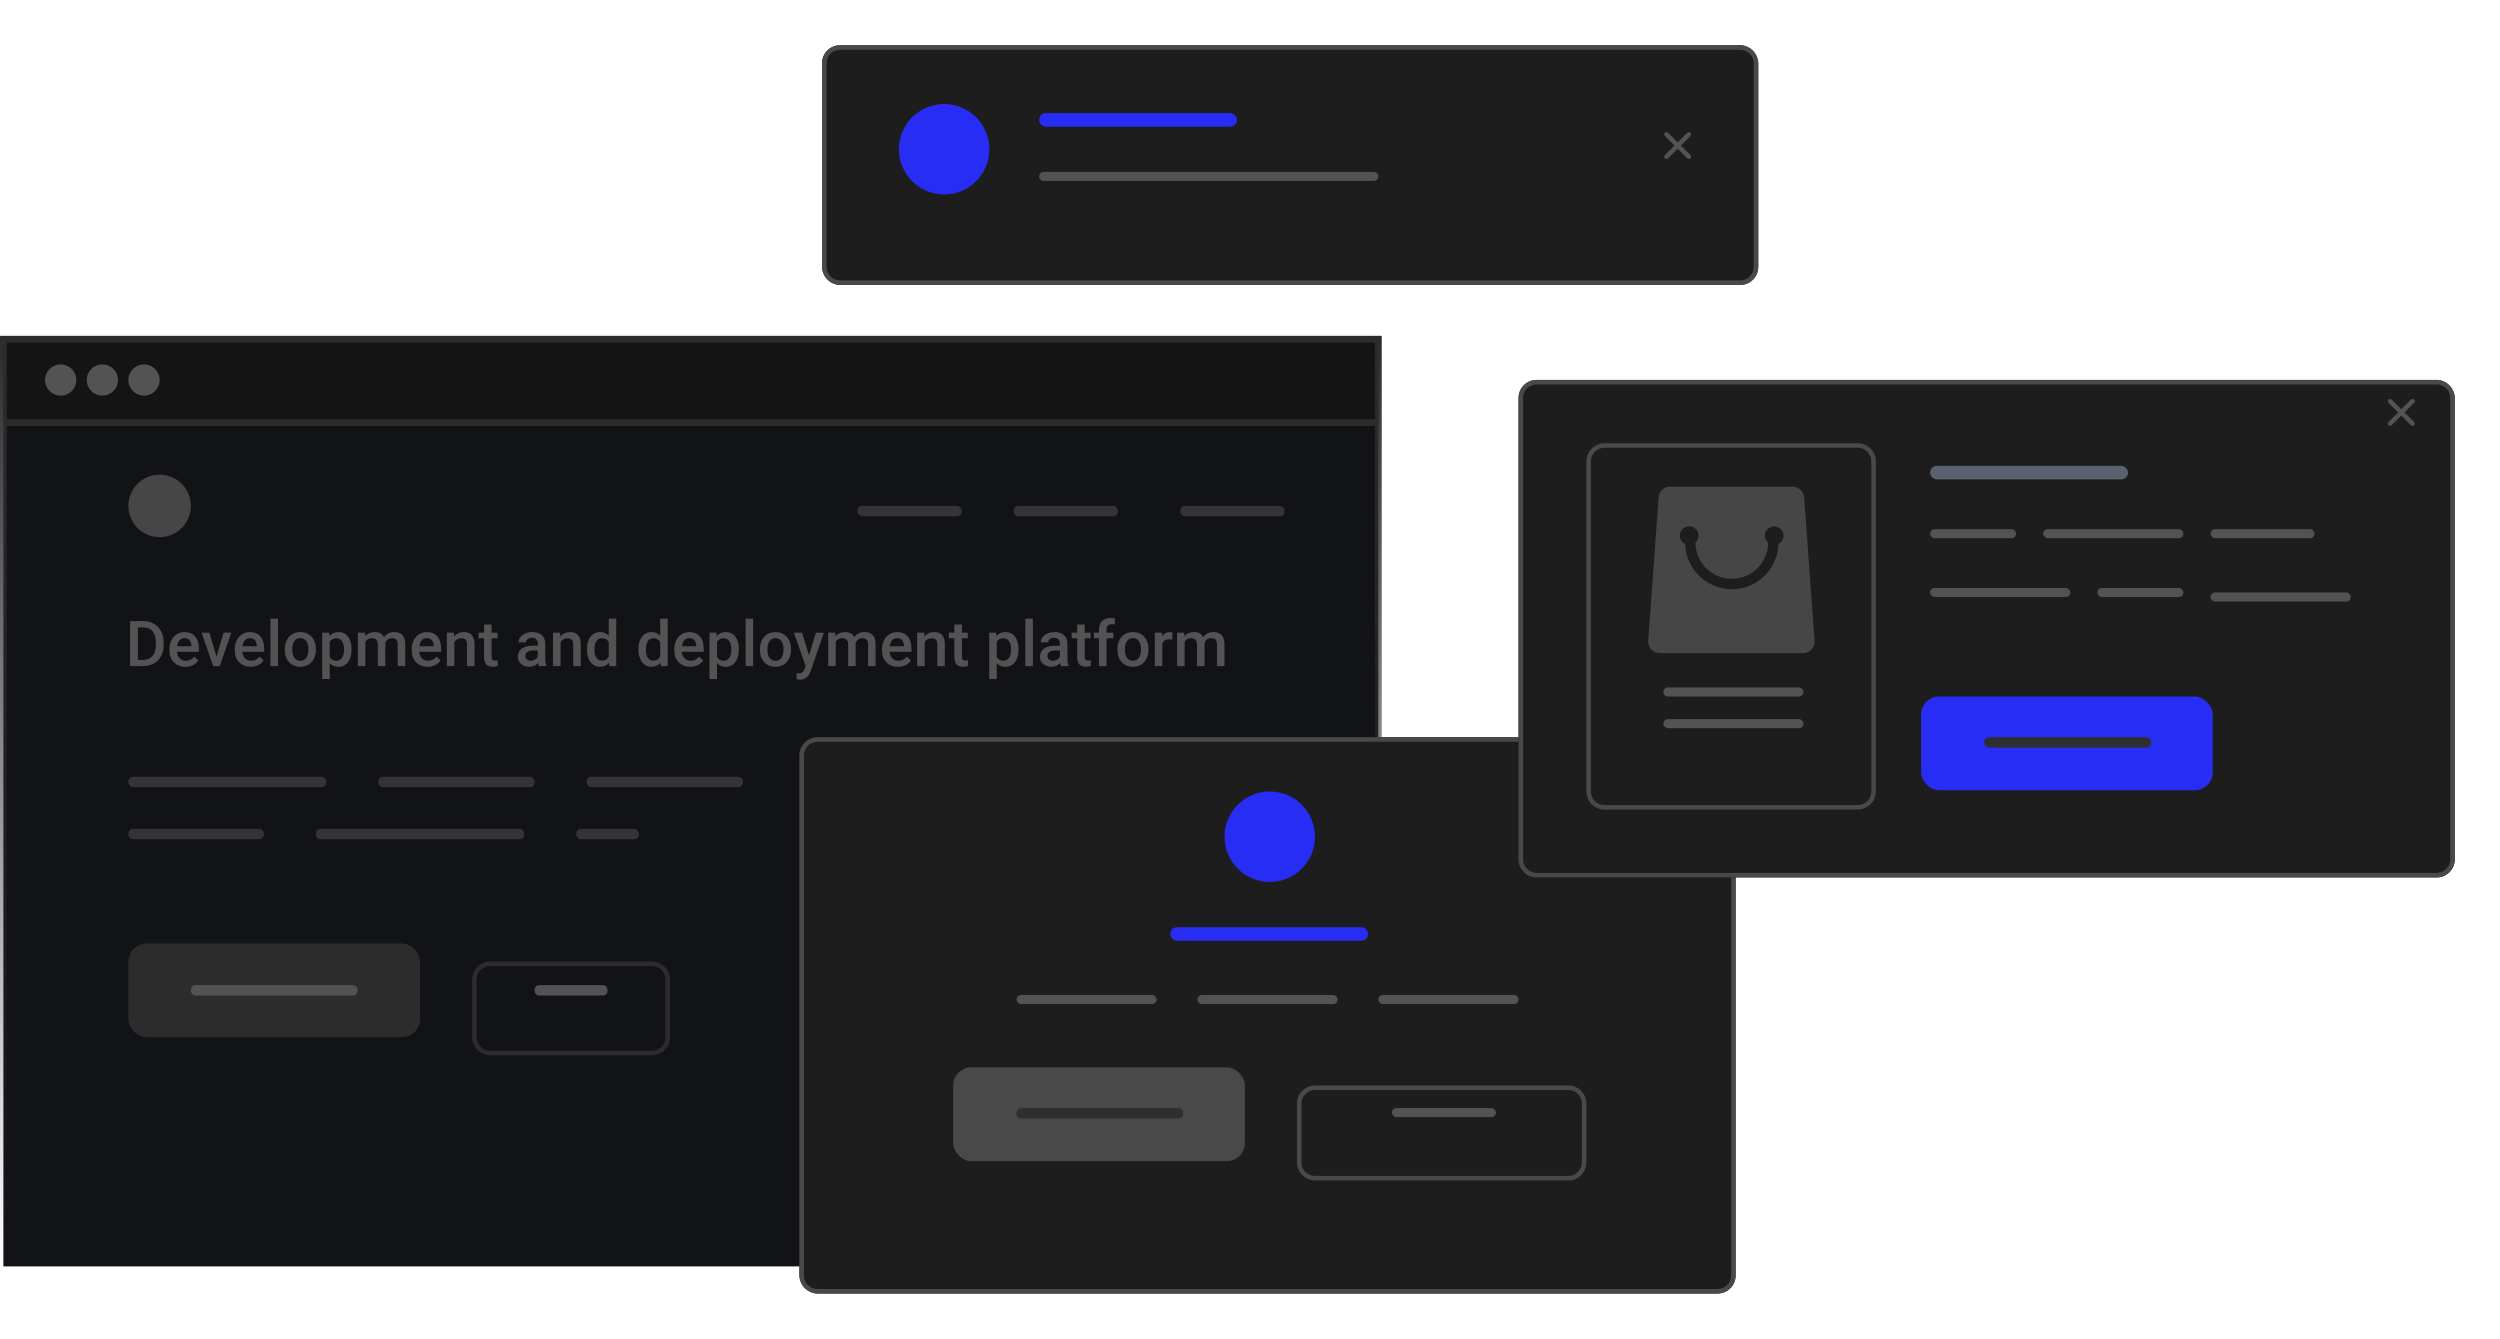 <svg xmlns="http://www.w3.org/2000/svg" xmlns:xlink="http://www.w3.org/1999/xlink" width="552.75" height="296" viewBox="0 0 552.75 296" fill="none">
<path     fill="url(#linear_fill_36A10D9D-9FF0-4D9D-B7D9-8CCA36C71C74_0)"  d="M304.75 280L304.75 75L0.75 75L0.75 280L304.75 280">
</path>
<path     fill="#141414"  d="M304.75 93.427L304.75 75L0.75 75L0.75 93.427L304.75 93.427">
</path>
<path   fill="url(#linear_border_01291AD1-099C-457A-96C8-DE1FB1061DDD_0)"  d="M0 280L0 74.25L305.5 74.25L305.5 280L304 280L304 75L304.75 75L304.75 75.75L0.75 75.75L0.75 75L1.5 75L1.5 280L0 280ZM0.75 74.25L0.75 75L0 75L0 74.25L0.75 74.25ZM305.5 75L304.75 75L304.75 74.25L305.5 74.25L305.5 75Z">
</path>
<path    stroke="rgba(44, 44, 44, 1)" stroke-width="1.5"    d="M0.75 93.427L304.75 93.427">
</path>
<ellipse cx="13.417" cy="84.024" rx="3.455" ry="3.455"   fill="#535353" >
</ellipse>
<ellipse cx="22.629" cy="84.024" rx="3.455" ry="3.455"   fill="#535353" >
</ellipse>
<ellipse cx="31.841" cy="84.024" rx="3.455" ry="3.455"   fill="#535353" >
</ellipse>
<ellipse cx="35.296" cy="111.854" rx="6.909" ry="6.91"   fill="#464646" >
</ellipse>
<rect  x="189.598" y="111.854" width="23.03" height="2.303" rx="1"    fill="#343434" >
</rect>
<rect  x="28.386" y="171.742" width="43.758" height="2.303" rx="1"    fill="#343434" >
</rect>
<rect  x="28.386" y="183.259" width="29.939" height="2.303" rx="1"    fill="#343434" >
</rect>
<rect  x="69.841" y="183.259" width="46.061" height="2.303" rx="1"    fill="#343434" >
</rect>
<rect  x="127.417" y="183.259" width="13.818" height="2.303" rx="1"    fill="#343434" >
</rect>
<rect  x="83.659" y="171.742" width="34.545" height="2.303" rx="1"    fill="#343434" >
</rect>
<rect  x="129.72" y="171.742" width="34.545" height="2.303" rx="1"    fill="#343434" >
</rect>
<rect  x="224.144" y="111.854" width="23.03" height="2.303" rx="1"    fill="#343434" >
</rect>
<rect  x="260.992" y="111.854" width="23.03" height="2.303" rx="1"    fill="#343434" >
</rect>
<g >
<path     fill="#535353"  d="M28.762 147.285L28.762 137.332L31.701 137.332Q33.02 137.332 34.042 137.92Q35.065 138.508 35.625 139.588Q36.185 140.668 36.185 142.062L36.185 142.562Q36.185 143.977 35.622 145.05Q35.058 146.123 34.015 146.704Q32.973 147.285 31.626 147.285L28.762 147.285ZM30.491 138.727L30.491 145.904L31.619 145.904Q32.98 145.904 33.708 145.053Q34.435 144.202 34.449 142.609L34.449 142.056Q34.449 140.436 33.745 139.581Q33.041 138.727 31.701 138.727L30.491 138.727ZM41.005 147.422Q39.426 147.422 38.445 146.427Q37.464 145.433 37.464 143.778L37.464 143.573Q37.464 142.466 37.891 141.594Q38.318 140.723 39.091 140.237Q39.863 139.752 40.813 139.752Q42.324 139.752 43.148 140.716Q43.972 141.68 43.972 143.443L43.972 144.113L39.139 144.113Q39.214 145.029 39.751 145.562Q40.287 146.096 41.101 146.096Q42.242 146.096 42.96 145.173L43.855 146.027Q43.411 146.69 42.669 147.056Q41.928 147.422 41.005 147.422ZM40.807 141.085Q40.123 141.085 39.703 141.563Q39.282 142.042 39.166 142.896L42.331 142.896L42.331 142.773Q42.276 141.939 41.887 141.512Q41.497 141.085 40.807 141.085ZM47.868 145.18L49.434 139.889L51.149 139.889L48.586 147.285L47.144 147.285L44.56 139.889L46.282 139.889L47.868 145.18ZM55.442 147.422Q53.863 147.422 52.882 146.427Q51.901 145.433 51.901 143.778L51.901 143.573Q51.901 142.466 52.329 141.594Q52.756 140.723 53.528 140.237Q54.301 139.752 55.251 139.752Q56.762 139.752 57.585 140.716Q58.409 141.68 58.409 143.443L58.409 144.113L53.576 144.113Q53.651 145.029 54.188 145.562Q54.725 146.096 55.538 146.096Q56.68 146.096 57.398 145.173L58.293 146.027Q57.849 146.69 57.107 147.056Q56.365 147.422 55.442 147.422ZM55.244 141.085Q54.56 141.085 54.14 141.563Q53.72 142.042 53.603 142.896L56.769 142.896L56.769 142.773Q56.714 141.939 56.324 141.512Q55.935 141.085 55.244 141.085ZM61.465 147.285L59.804 147.285L59.804 136.785L61.465 136.785L61.465 147.285ZM62.962 143.519Q62.962 142.432 63.393 141.56Q63.823 140.688 64.603 140.22Q65.382 139.752 66.394 139.752Q67.891 139.752 68.824 140.716Q69.757 141.68 69.832 143.272L69.839 143.662Q69.839 144.756 69.418 145.617Q68.998 146.479 68.215 146.95Q67.433 147.422 66.407 147.422Q64.842 147.422 63.902 146.379Q62.962 145.337 62.962 143.601L62.962 143.519ZM64.623 143.662Q64.623 144.804 65.095 145.45Q65.566 146.096 66.407 146.096Q67.248 146.096 67.716 145.439Q68.185 144.783 68.185 143.519Q68.185 142.397 67.703 141.741Q67.221 141.085 66.394 141.085Q65.58 141.085 65.102 141.731Q64.623 142.377 64.623 143.662ZM77.721 143.662Q77.721 145.378 76.941 146.4Q76.162 147.422 74.85 147.422Q73.633 147.422 72.901 146.622L72.901 150.129L71.24 150.129L71.24 139.889L72.772 139.889L72.84 140.641Q73.571 139.752 74.829 139.752Q76.183 139.752 76.952 140.76Q77.721 141.769 77.721 143.56L77.721 143.662ZM76.066 143.519Q76.066 142.411 75.626 141.762Q75.185 141.112 74.364 141.112Q73.346 141.112 72.901 141.953L72.901 145.234Q73.353 146.096 74.378 146.096Q75.171 146.096 75.619 145.457Q76.066 144.817 76.066 143.519ZM80.688 139.889L80.735 140.661Q81.515 139.752 82.868 139.752Q84.352 139.752 84.898 140.887Q85.705 139.752 87.168 139.752Q88.392 139.752 88.99 140.429Q89.588 141.105 89.602 142.425L89.602 147.285L87.94 147.285L87.94 142.473Q87.94 141.769 87.633 141.44Q87.325 141.112 86.614 141.112Q86.047 141.112 85.688 141.417Q85.329 141.721 85.186 142.213L85.192 147.285L83.531 147.285L83.531 142.418Q83.497 141.112 82.198 141.112Q81.2 141.112 80.783 141.926L80.783 147.285L79.122 147.285L79.122 139.889L80.688 139.889ZM94.564 147.422Q92.985 147.422 92.004 146.427Q91.023 145.433 91.023 143.778L91.023 143.573Q91.023 142.466 91.451 141.594Q91.878 140.723 92.65 140.237Q93.423 139.752 94.373 139.752Q95.884 139.752 96.707 140.716Q97.531 141.68 97.531 143.443L97.531 144.113L92.698 144.113Q92.773 145.029 93.31 145.562Q93.847 146.096 94.66 146.096Q95.802 146.096 96.519 145.173L97.415 146.027Q96.971 146.69 96.229 147.056Q95.487 147.422 94.564 147.422ZM94.366 141.085Q93.683 141.085 93.262 141.563Q92.842 142.042 92.726 142.896L95.891 142.896L95.891 142.773Q95.836 141.939 95.446 141.512Q95.057 141.085 94.366 141.085ZM100.361 139.889L100.409 140.743Q101.229 139.752 102.562 139.752Q104.873 139.752 104.914 142.397L104.914 147.285L103.253 147.285L103.253 142.493Q103.253 141.789 102.949 141.451Q102.645 141.112 101.954 141.112Q100.949 141.112 100.457 142.021L100.457 147.285L98.796 147.285L98.796 139.889L100.361 139.889ZM108.688 138.091L108.688 139.889L109.993 139.889L109.993 141.119L108.688 141.119L108.688 145.248Q108.688 145.672 108.855 145.86Q109.022 146.048 109.453 146.048Q109.74 146.048 110.034 145.979L110.034 147.265Q109.467 147.422 108.94 147.422Q107.026 147.422 107.026 145.31L107.026 141.119L105.81 141.119L105.81 139.889L107.026 139.889L107.026 138.091L108.688 138.091ZM119.146 147.285Q119.037 147.073 118.955 146.595Q118.162 147.422 117.014 147.422Q115.899 147.422 115.195 146.786Q114.491 146.15 114.491 145.214Q114.491 144.031 115.37 143.399Q116.248 142.767 117.882 142.767L118.9 142.767L118.9 142.281Q118.9 141.707 118.579 141.362Q118.258 141.017 117.602 141.017Q117.034 141.017 116.672 141.3Q116.31 141.584 116.31 142.021L114.648 142.021Q114.648 141.413 115.052 140.883Q115.455 140.354 116.149 140.053Q116.843 139.752 117.697 139.752Q118.996 139.752 119.769 140.405Q120.541 141.058 120.562 142.24L120.562 145.576Q120.562 146.574 120.842 147.169L120.842 147.285L119.146 147.285ZM117.321 146.089Q117.813 146.089 118.248 145.85Q118.682 145.61 118.9 145.207L118.9 143.812L118.005 143.812Q117.082 143.812 116.617 144.134Q116.152 144.455 116.152 145.043Q116.152 145.521 116.47 145.805Q116.788 146.089 117.321 146.089ZM123.843 139.889L123.891 140.743Q124.711 139.752 126.044 139.752Q128.354 139.752 128.396 142.397L128.396 147.285L126.734 147.285L126.734 142.493Q126.734 141.789 126.43 141.451Q126.126 141.112 125.436 141.112Q124.431 141.112 123.938 142.021L123.938 147.285L122.277 147.285L122.277 139.889L123.843 139.889ZM129.776 143.532Q129.776 141.823 130.569 140.788Q131.362 139.752 132.695 139.752Q133.871 139.752 134.596 140.572L134.596 136.785L136.257 136.785L136.257 147.285L134.753 147.285L134.671 146.52Q133.926 147.422 132.682 147.422Q131.383 147.422 130.58 146.376Q129.776 145.33 129.776 143.532ZM131.438 143.676Q131.438 144.804 131.872 145.436Q132.306 146.068 133.105 146.068Q134.124 146.068 134.596 145.159L134.596 142.001Q134.138 141.112 133.119 141.112Q132.312 141.112 131.875 141.751Q131.438 142.391 131.438 143.676ZM141.145 143.532Q141.145 141.823 141.938 140.788Q142.73 139.752 144.063 139.752Q145.239 139.752 145.964 140.572L145.964 136.785L147.625 136.785L147.625 147.285L146.121 147.285L146.039 146.52Q145.294 147.422 144.05 147.422Q142.751 147.422 141.948 146.376Q141.145 145.33 141.145 143.532ZM142.806 143.676Q142.806 144.804 143.24 145.436Q143.674 146.068 144.474 146.068Q145.492 146.068 145.964 145.159L145.964 142.001Q145.506 141.112 144.487 141.112Q143.681 141.112 143.243 141.751Q142.806 142.391 142.806 143.676ZM152.615 147.422Q151.036 147.422 150.055 146.427Q149.074 145.433 149.074 143.778L149.074 143.573Q149.074 142.466 149.501 141.594Q149.929 140.723 150.701 140.237Q151.474 139.752 152.424 139.752Q153.935 139.752 154.758 140.716Q155.582 141.68 155.582 143.443L155.582 144.113L150.749 144.113Q150.824 145.029 151.361 145.562Q151.897 146.096 152.711 146.096Q153.853 146.096 154.57 145.173L155.466 146.027Q155.021 146.69 154.28 147.056Q153.538 147.422 152.615 147.422ZM152.417 141.085Q151.733 141.085 151.313 141.563Q150.893 142.042 150.776 142.896L153.941 142.896L153.941 142.773Q153.887 141.939 153.497 141.512Q153.107 141.085 152.417 141.085ZM163.348 143.662Q163.348 145.378 162.568 146.4Q161.789 147.422 160.477 147.422Q159.26 147.422 158.528 146.622L158.528 150.129L156.867 150.129L156.867 139.889L158.398 139.889L158.467 140.641Q159.198 139.752 160.456 139.752Q161.81 139.752 162.579 140.76Q163.348 141.769 163.348 143.56L163.348 143.662ZM161.693 143.519Q161.693 142.411 161.252 141.762Q160.812 141.112 159.991 141.112Q158.973 141.112 158.528 141.953L158.528 145.234Q158.979 146.096 160.005 146.096Q160.798 146.096 161.246 145.457Q161.693 144.817 161.693 143.519ZM166.52 147.285L164.858 147.285L164.858 136.785L166.52 136.785L166.52 147.285ZM168.017 143.519Q168.017 142.432 168.447 141.56Q168.878 140.688 169.657 140.22Q170.437 139.752 171.448 139.752Q172.945 139.752 173.878 140.716Q174.812 141.68 174.887 143.272L174.894 143.662Q174.894 144.756 174.473 145.617Q174.053 146.479 173.27 146.95Q172.487 147.422 171.462 147.422Q169.896 147.422 168.957 146.379Q168.017 145.337 168.017 143.601L168.017 143.519ZM169.678 143.662Q169.678 144.804 170.149 145.45Q170.621 146.096 171.462 146.096Q172.303 146.096 172.771 145.439Q173.239 144.783 173.239 143.519Q173.239 142.397 172.757 141.741Q172.275 141.085 171.448 141.085Q170.635 141.085 170.156 141.731Q169.678 142.377 169.678 143.662ZM178.886 144.906L180.39 139.889L182.16 139.889L179.221 148.406Q178.544 150.272 176.924 150.272Q176.562 150.272 176.124 150.149L176.124 148.864L176.438 148.885Q177.067 148.885 177.385 148.656Q177.703 148.427 177.888 147.887L178.127 147.251L175.529 139.889L177.32 139.889L178.886 144.906ZM184.676 139.889L184.724 140.661Q185.503 139.752 186.856 139.752Q188.34 139.752 188.887 140.887Q189.693 139.752 191.156 139.752Q192.38 139.752 192.978 140.429Q193.576 141.105 193.59 142.425L193.59 147.285L191.929 147.285L191.929 142.473Q191.929 141.769 191.621 141.44Q191.313 141.112 190.603 141.112Q190.035 141.112 189.676 141.417Q189.317 141.721 189.174 142.213L189.181 147.285L187.52 147.285L187.52 142.418Q187.485 141.112 186.187 141.112Q185.188 141.112 184.771 141.926L184.771 147.285L183.11 147.285L183.11 139.889L184.676 139.889ZM198.553 147.422Q196.974 147.422 195.993 146.427Q195.012 145.433 195.012 143.778L195.012 143.573Q195.012 142.466 195.439 141.594Q195.866 140.723 196.639 140.237Q197.411 139.752 198.361 139.752Q199.872 139.752 200.696 140.716Q201.52 141.68 201.52 143.443L201.52 144.113L196.687 144.113Q196.762 145.029 197.298 145.562Q197.835 146.096 198.648 146.096Q199.79 146.096 200.508 145.173L201.403 146.027Q200.959 146.69 200.217 147.056Q199.476 147.422 198.553 147.422ZM198.354 141.085Q197.671 141.085 197.25 141.563Q196.83 142.042 196.714 142.896L199.879 142.896L199.879 142.773Q199.824 141.939 199.435 141.512Q199.045 141.085 198.354 141.085ZM204.35 139.889L204.397 140.743Q205.218 139.752 206.551 139.752Q208.861 139.752 208.902 142.397L208.902 147.285L207.241 147.285L207.241 142.493Q207.241 141.789 206.937 141.451Q206.633 141.112 205.942 141.112Q204.938 141.112 204.445 142.021L204.445 147.285L202.784 147.285L202.784 139.889L204.35 139.889ZM212.676 138.091L212.676 139.889L213.981 139.889L213.981 141.119L212.676 141.119L212.676 145.248Q212.676 145.672 212.843 145.86Q213.011 146.048 213.441 146.048Q213.729 146.048 214.022 145.979L214.022 147.265Q213.455 147.422 212.929 147.422Q211.015 147.422 211.015 145.31L211.015 141.119L209.798 141.119L209.798 139.889L211.015 139.889L211.015 138.091L212.676 138.091ZM225.192 143.662Q225.192 145.378 224.413 146.4Q223.634 147.422 222.321 147.422Q221.104 147.422 220.373 146.622L220.373 150.129L218.712 150.129L218.712 139.889L220.243 139.889L220.312 140.641Q221.043 139.752 222.301 139.752Q223.654 139.752 224.423 140.76Q225.192 141.769 225.192 143.56L225.192 143.662ZM223.538 143.519Q223.538 142.411 223.097 141.762Q222.656 141.112 221.836 141.112Q220.817 141.112 220.373 141.953L220.373 145.234Q220.824 146.096 221.85 146.096Q222.643 146.096 223.09 145.457Q223.538 144.817 223.538 143.519ZM228.364 147.285L226.703 147.285L226.703 136.785L228.364 136.785L228.364 147.285ZM234.592 147.285Q234.482 147.073 234.4 146.595Q233.607 147.422 232.459 147.422Q231.345 147.422 230.641 146.786Q229.937 146.15 229.937 145.214Q229.937 144.031 230.815 143.399Q231.693 142.767 233.327 142.767L234.346 142.767L234.346 142.281Q234.346 141.707 234.024 141.362Q233.703 141.017 233.047 141.017Q232.479 141.017 232.117 141.3Q231.755 141.584 231.755 142.021L230.094 142.021Q230.094 141.413 230.497 140.883Q230.9 140.354 231.594 140.053Q232.288 139.752 233.143 139.752Q234.441 139.752 235.214 140.405Q235.986 141.058 236.007 142.24L236.007 145.576Q236.007 146.574 236.287 147.169L236.287 147.285L234.592 147.285ZM232.767 146.089Q233.259 146.089 233.693 145.85Q234.127 145.61 234.346 145.207L234.346 143.812L233.45 143.812Q232.527 143.812 232.062 144.134Q231.598 144.455 231.598 145.043Q231.598 145.521 231.916 145.805Q232.233 146.089 232.767 146.089ZM239.828 138.091L239.828 139.889L241.134 139.889L241.134 141.119L239.828 141.119L239.828 145.248Q239.828 145.672 239.996 145.86Q240.163 146.048 240.594 146.048Q240.881 146.048 241.175 145.979L241.175 147.265Q240.607 147.422 240.081 147.422Q238.167 147.422 238.167 145.31L238.167 141.119L236.95 141.119L236.95 139.889L238.167 139.889L238.167 138.091L239.828 138.091ZM242.986 147.285L242.986 141.119L241.858 141.119L241.858 139.889L242.986 139.889L242.986 139.212Q242.986 137.981 243.67 137.312Q244.354 136.642 245.584 136.642Q246.021 136.642 246.514 136.765L246.473 138.063Q246.199 138.009 245.837 138.009Q244.647 138.009 244.647 139.232L244.647 139.889L246.151 139.889L246.151 141.119L244.647 141.119L244.647 147.285L242.986 147.285ZM247.054 143.519Q247.054 142.432 247.484 141.56Q247.915 140.688 248.694 140.22Q249.474 139.752 250.485 139.752Q251.982 139.752 252.916 140.716Q253.849 141.68 253.924 143.272L253.931 143.662Q253.931 144.756 253.51 145.617Q253.09 146.479 252.307 146.95Q251.524 147.422 250.499 147.422Q248.934 147.422 247.994 146.379Q247.054 145.337 247.054 143.601L247.054 143.519ZM248.715 143.662Q248.715 144.804 249.187 145.45Q249.658 146.096 250.499 146.096Q251.34 146.096 251.808 145.439Q252.276 144.783 252.276 143.519Q252.276 142.397 251.794 141.741Q251.312 141.085 250.485 141.085Q249.672 141.085 249.193 141.731Q248.715 142.377 248.715 143.662ZM259.208 141.406Q258.88 141.352 258.531 141.352Q257.39 141.352 256.993 142.227L256.993 147.285L255.332 147.285L255.332 139.889L256.918 139.889L256.959 140.716Q257.561 139.752 258.627 139.752Q258.982 139.752 259.215 139.848L259.208 141.406ZM261.819 139.889L261.867 140.661Q262.646 139.752 264 139.752Q265.483 139.752 266.03 140.887Q266.837 139.752 268.3 139.752Q269.523 139.752 270.122 140.429Q270.72 141.105 270.733 142.425L270.733 147.285L269.072 147.285L269.072 142.473Q269.072 141.769 268.765 141.44Q268.457 141.112 267.746 141.112Q267.179 141.112 266.82 141.417Q266.461 141.721 266.317 142.213L266.324 147.285L264.663 147.285L264.663 142.418Q264.629 141.112 263.33 141.112Q262.332 141.112 261.915 141.926L261.915 147.285L260.254 147.285L260.254 139.889L261.819 139.889Z">
</path>
</g>
<rect  x="28.386" y="208.596" width="64.485" height="20.73" rx="4"    fill="#2C2C2C" >
</rect>
<g filter="url(#filter_03E68752-1577-4EAB-B748-38BF5F6B83EE)">
<path fill-rule="evenodd"  fill="rgba(44, 44, 44, 1)"  d="M144.144 208.596L108.386 208.596C106.177 208.596 104.386 210.387 104.386 212.596L104.386 225.326C104.386 227.535 106.177 229.326 108.386 229.326L144.144 229.326C146.353 229.326 148.144 227.535 148.144 225.326L148.144 212.596C148.144 210.387 146.353 208.596 144.144 208.596ZM105.386 212.596C105.386 210.939 106.73 209.596 108.386 209.596L144.144 209.596C145.801 209.596 147.144 210.939 147.144 212.596L147.144 225.326C147.144 226.983 145.801 228.326 144.144 228.326L108.386 228.326C106.73 228.326 105.386 226.983 105.386 225.326L105.386 212.596Z">
</path>
</g>
<rect  x="42.205" y="217.809" width="36.848" height="2.303" rx="1"    fill="#535353" >
</rect>
<rect  x="118.205" y="217.809" width="16.121" height="2.303" rx="1"    fill="#535353" >
</rect>
<g filter="url(#filter_60C7A69E-D76F-4985-BB8C-6B5586CBD5B9)">
<rect  x="176.75" y="159" width="207" height="123" rx="4"    fill="#1D1D1D" >
</rect>
<path fill-rule="evenodd"  fill="rgba(73, 73, 73, 1)"  d="M379.75 159L180.75 159C178.541 159 176.75 160.791 176.75 163L176.75 278C176.75 280.209 178.541 282 180.75 282L379.75 282C381.959 282 383.75 280.209 383.75 278L383.75 163C383.75 160.791 381.959 159 379.75 159ZM177.75 163C177.75 161.343 179.093 160 180.75 160L379.75 160C381.407 160 382.75 161.343 382.75 163L382.75 278C382.75 279.657 381.407 281 379.75 281L180.75 281C179.093 281 177.75 279.657 177.75 278L177.75 163Z">
</path>
</g>
<rect  x="210.75" y="236" width="64.485" height="20.73" rx="4"    fill="#494949" >
</rect>
<g filter="url(#filter_B06E6F5E-3CAB-49D7-A9C7-5E1E46E3AFAB)">
<path fill-rule="evenodd"  fill="rgba(73, 73, 73, 1)"  d="M346.75 236L290.75 236C288.541 236 286.75 237.791 286.75 240L286.75 253C286.75 255.209 288.541 257 290.75 257L346.75 257C348.959 257 350.75 255.209 350.75 253L350.75 240C350.75 237.791 348.959 236 346.75 236ZM287.75 240C287.75 238.343 289.093 237 290.75 237L346.75 237C348.407 237 349.75 238.343 349.75 240L349.75 253C349.75 254.657 348.407 256 346.75 256L290.75 256C289.093 256 287.75 254.657 287.75 253L287.75 240Z">
</path>
</g>
<rect  x="224.75" y="245" width="36.848" height="2.303" rx="1"    fill="#2F2F2F" >
</rect>
<rect  x="307.75" y="245" width="23" height="2" rx="1"    fill="#535353" >
</rect>
<rect  x="264.75" y="220" width="31" height="2" rx="1"    fill="#535353" >
</rect>
<rect  x="224.75" y="220" width="31" height="2" rx="1"    fill="#535353" >
</rect>
<rect  x="304.75" y="220" width="31" height="2" rx="1"    fill="#535353" >
</rect>
<rect  x="369.457" y="167" width="8" height="1" transform="rotate(45 369.457 167)" rx="0.5"    fill="#535353" >
</rect>
<rect  x="368.75" y="172.657" width="8" height="1" transform="rotate(-45 368.75 172.657)" rx="0.5"    fill="#535353" >
</rect>
<circle cx="280.75" cy="185" r="10"   fill="#272DF4" >
</circle>
<rect  x="258.75" y="205" width="43.758" height="3" rx="1.5"    fill="#272DF4" >
</rect>
<g filter="url(#filter_976D40B7-8B40-48C3-92DD-23FA340724B6)">
<rect  x="335.75" y="80" width="207" height="110" rx="4"    fill="#1D1D1D" >
</rect>
<path fill-rule="evenodd"  fill="rgba(73, 73, 73, 1)"  d="M538.75 80L339.75 80C337.541 80 335.75 81.791 335.75 84L335.75 186C335.75 188.209 337.541 190 339.75 190L538.75 190C540.959 190 542.75 188.209 542.75 186L542.75 84C542.75 81.791 540.959 80 538.75 80ZM336.75 84C336.75 82.343 338.093 81 339.75 81L538.75 81C540.407 81 541.75 82.343 541.75 84L541.75 186C541.75 187.657 540.407 189 538.75 189L339.75 189C338.093 189 336.75 187.657 336.75 186L336.75 84Z">
</path>
</g>
<path d="M366.712 110.151C366.713 108.742 367.856 107.6 369.265 107.6L396.361 107.6C397.771 107.601 398.912 108.744 398.912 110.153L401.212 141.849C401.212 143.257 400.071 144.4 398.661 144.4L366.965 144.4C365.555 144.4 364.412 143.257 364.412 141.847L366.712 110.151ZM392.267 116.379C393.406 116.379 394.329 117.303 394.328 118.442C394.32 119.199 393.895 119.889 393.222 120.236C393.054 125.798 388.505 130.278 382.904 130.278C377.315 130.278 372.777 125.821 372.589 120.278C371.72 119.866 371.255 118.905 371.472 117.968C371.688 117.031 372.527 116.371 373.488 116.382C374.626 116.382 375.549 117.304 375.549 118.442C375.545 119.023 375.294 119.574 374.859 119.958C374.88 124.389 378.475 127.972 382.906 127.978C387.324 127.972 390.912 124.409 390.95 119.993C390.484 119.611 390.212 119.044 390.207 118.442C390.206 117.303 391.128 116.379 392.267 116.379Z" fill-rule="evenodd"  fill="#464646" >
</path>
<rect  x="424.75" y="154" width="64.485" height="20.73" rx="4"    fill="#272DF4" >
</rect>
<g filter="url(#filter_397D60F1-79EE-49D1-AFF6-C1CA0ADBF42E)">
<path fill-rule="evenodd"  fill="rgba(73, 73, 73, 1)"  d="M410.75 94L354.75 94C352.541 94 350.75 95.791 350.75 98L350.75 171C350.75 173.209 352.541 175 354.75 175L410.75 175C412.959 175 414.75 173.209 414.75 171L414.75 98C414.75 95.791 412.959 94 410.75 94ZM351.75 98C351.75 96.343 353.093 95 354.75 95L410.75 95C412.407 95 413.75 96.343 413.75 98L413.75 171C413.75 172.657 412.407 174 410.75 174L354.75 174C353.093 174 351.75 172.657 351.75 171L351.75 98Z">
</path>
</g>
<rect  x="438.75" y="163" width="36.848" height="2.303" rx="1"    fill="#2F2F2F" >
</rect>
<rect  x="488.75" y="117" width="23" height="2" rx="1"    fill="#535353" >
</rect>
<rect  x="426.75" y="117" width="19" height="2" rx="1"    fill="#535353" >
</rect>
<rect  x="463.75" y="130" width="19" height="2" rx="1"    fill="#535353" >
</rect>
<rect  x="367.75" y="159" width="31" height="2" rx="1"    fill="#535353" >
</rect>
<rect  x="367.75" y="152" width="31" height="2" rx="1"    fill="#535353" >
</rect>
<rect  x="451.75" y="117" width="31" height="2" rx="1"    fill="#535353" >
</rect>
<rect  x="488.75" y="131" width="31" height="2" rx="1"    fill="#535353" >
</rect>
<rect  x="426.75" y="130" width="31" height="2" rx="1"    fill="#535353" >
</rect>
<rect  x="528.457" y="88" width="8" height="1" transform="rotate(45 528.457 88)" rx="0.5"    fill="#535353" >
</rect>
<rect  x="527.75" y="93.657" width="8" height="1" transform="rotate(-45 527.75 93.657)" rx="0.5"    fill="#535353" >
</rect>
<rect  x="426.75" y="103" width="43.758" height="3" rx="1.5"    fill="#5C6170" >
</rect>
<g filter="url(#filter_ABA41068-E31F-4A08-9B18-508E5D539A5C)">
<rect  x="181.75" y="6" width="207" height="53" rx="4"    fill="#1D1D1D" >
</rect>
<path fill-rule="evenodd"  fill="rgba(73, 73, 73, 1)"  d="M384.75 6L185.75 6C183.541 6 181.75 7.791 181.75 10L181.75 55C181.75 57.209 183.541 59 185.75 59L384.75 59C386.959 59 388.75 57.209 388.75 55L388.75 10C388.75 7.791 386.959 6 384.75 6ZM182.75 10C182.75 8.343 184.093 7 185.75 7L384.75 7C386.407 7 387.75 8.343 387.75 10L387.75 55C387.75 56.657 386.407 58 384.75 58L185.75 58C184.093 58 182.75 56.657 182.75 55L182.75 10Z">
</path>
</g>
<rect  x="229.75" y="38" width="75" height="2" rx="1"    fill="#535353" >
</rect>
<rect  x="368.457" y="29" width="8" height="1" transform="rotate(45 368.457 29)" rx="0.5"    fill="#535353" >
</rect>
<rect  x="367.75" y="34.657" width="8" height="1" transform="rotate(-45 367.75 34.657)" rx="0.5"    fill="#535353" >
</rect>
<circle cx="208.75" cy="33" r="10"   fill="#272DF4" >
</circle>
<rect  x="229.75" y="25" width="43.758" height="3" rx="1.5"    fill="#272DF4" >
</rect>
<defs>
<linearGradient id="linear_fill_36A10D9D-9FF0-4D9D-B7D9-8CCA36C71C74_0" x1="152.75" y1="107.821" x2="152.75" y2="280" gradientUnits="userSpaceOnUse">
<stop offset="0" stop-color="#121316"  />
<stop offset="1" stop-color="#121316"  />
</linearGradient>
<linearGradient id="linear_border_01291AD1-099C-457A-96C8-DE1FB1061DDD_0" x1="152.75" y1="75" x2="152.75" y2="280" gradientUnits="userSpaceOnUse">
<stop offset="0" stop-color="#2C2C2C"  />
<stop offset="1" stop-color="#2C2C2C" stop-opacity="0" />
</linearGradient>
<filter id="filter_03E68752-1577-4EAB-B748-38BF5F6B83EE" x="100.386" y="208.596" width="51.758" height="28.73" filterUnits="userSpaceOnUse" color-interpolation-filters="sRGB">
<feFlood flood-opacity="0" result="feFloodId_03E68752-1577-4EAB-B748-38BF5F6B83EE"/>
<feColorMatrix in="SourceAlpha" type="matrix" values="0 0 0 0 0 0 0 0 0 0 0 0 0 0 0 0 0 0 127 0" result="hardAlpha_03E68752-1577-4EAB-B748-38BF5F6B83EE"/>
<feOffset dx="0" dy="4"/>
<feGaussianBlur stdDeviation="2"/>
<feComposite in2="hardAlpha_03E68752-1577-4EAB-B748-38BF5F6B83EE" operator="out"/>
<feColorMatrix type="matrix" values="0 0 0 0 0 0 0 0 0 0 0 0 0 0 0 0 0 0 0.01 0"/>
<feBlend mode="normal" in2="feFloodId_03E68752-1577-4EAB-B748-38BF5F6B83EE" result="dropShadow_1_03E68752-1577-4EAB-B748-38BF5F6B83EE"/>
<feBlend mode="normal" in="SourceGraphic" in2="dropShadow_1_03E68752-1577-4EAB-B748-38BF5F6B83EE" result="shape_03E68752-1577-4EAB-B748-38BF5F6B83EE"/>
</filter>
<filter id="filter_60C7A69E-D76F-4985-BB8C-6B5586CBD5B9" x="166.75" y="153" width="227" height="143" filterUnits="userSpaceOnUse" color-interpolation-filters="sRGB">
<feFlood flood-opacity="0" result="feFloodId_60C7A69E-D76F-4985-BB8C-6B5586CBD5B9"/>
<feColorMatrix in="SourceAlpha" type="matrix" values="0 0 0 0 0 0 0 0 0 0 0 0 0 0 0 0 0 0 127 0" result="hardAlpha_60C7A69E-D76F-4985-BB8C-6B5586CBD5B9"/>
<feOffset dx="0" dy="4"/>
<feGaussianBlur stdDeviation="5"/>
<feComposite in2="hardAlpha_60C7A69E-D76F-4985-BB8C-6B5586CBD5B9" operator="out"/>
<feColorMatrix type="matrix" values="0 0 0 0 0.427 0 0 0 0 0.427 0 0 0 0 0.427 0 0 0 0.3 0"/>
<feBlend mode="normal" in2="feFloodId_60C7A69E-D76F-4985-BB8C-6B5586CBD5B9" result="dropShadow_1_60C7A69E-D76F-4985-BB8C-6B5586CBD5B9"/>
<feBlend mode="normal" in="SourceGraphic" in2="dropShadow_1_60C7A69E-D76F-4985-BB8C-6B5586CBD5B9" result="shape_60C7A69E-D76F-4985-BB8C-6B5586CBD5B9"/>
</filter>
<filter id="filter_B06E6F5E-3CAB-49D7-A9C7-5E1E46E3AFAB" x="282.75" y="236" width="72" height="29" filterUnits="userSpaceOnUse" color-interpolation-filters="sRGB">
<feFlood flood-opacity="0" result="feFloodId_B06E6F5E-3CAB-49D7-A9C7-5E1E46E3AFAB"/>
<feColorMatrix in="SourceAlpha" type="matrix" values="0 0 0 0 0 0 0 0 0 0 0 0 0 0 0 0 0 0 127 0" result="hardAlpha_B06E6F5E-3CAB-49D7-A9C7-5E1E46E3AFAB"/>
<feOffset dx="0" dy="4"/>
<feGaussianBlur stdDeviation="2"/>
<feComposite in2="hardAlpha_B06E6F5E-3CAB-49D7-A9C7-5E1E46E3AFAB" operator="out"/>
<feColorMatrix type="matrix" values="0 0 0 0 0 0 0 0 0 0 0 0 0 0 0 0 0 0 0.01 0"/>
<feBlend mode="normal" in2="feFloodId_B06E6F5E-3CAB-49D7-A9C7-5E1E46E3AFAB" result="dropShadow_1_B06E6F5E-3CAB-49D7-A9C7-5E1E46E3AFAB"/>
<feBlend mode="normal" in="SourceGraphic" in2="dropShadow_1_B06E6F5E-3CAB-49D7-A9C7-5E1E46E3AFAB" result="shape_B06E6F5E-3CAB-49D7-A9C7-5E1E46E3AFAB"/>
</filter>
<filter id="filter_976D40B7-8B40-48C3-92DD-23FA340724B6" x="325.75" y="74" width="227" height="130" filterUnits="userSpaceOnUse" color-interpolation-filters="sRGB">
<feFlood flood-opacity="0" result="feFloodId_976D40B7-8B40-48C3-92DD-23FA340724B6"/>
<feColorMatrix in="SourceAlpha" type="matrix" values="0 0 0 0 0 0 0 0 0 0 0 0 0 0 0 0 0 0 127 0" result="hardAlpha_976D40B7-8B40-48C3-92DD-23FA340724B6"/>
<feOffset dx="0" dy="4"/>
<feGaussianBlur stdDeviation="5"/>
<feComposite in2="hardAlpha_976D40B7-8B40-48C3-92DD-23FA340724B6" operator="out"/>
<feColorMatrix type="matrix" values="0 0 0 0 0.427 0 0 0 0 0.427 0 0 0 0 0.427 0 0 0 0.3 0"/>
<feBlend mode="normal" in2="feFloodId_976D40B7-8B40-48C3-92DD-23FA340724B6" result="dropShadow_1_976D40B7-8B40-48C3-92DD-23FA340724B6"/>
<feBlend mode="normal" in="SourceGraphic" in2="dropShadow_1_976D40B7-8B40-48C3-92DD-23FA340724B6" result="shape_976D40B7-8B40-48C3-92DD-23FA340724B6"/>
</filter>
<filter id="filter_397D60F1-79EE-49D1-AFF6-C1CA0ADBF42E" x="346.75" y="94" width="72" height="89" filterUnits="userSpaceOnUse" color-interpolation-filters="sRGB">
<feFlood flood-opacity="0" result="feFloodId_397D60F1-79EE-49D1-AFF6-C1CA0ADBF42E"/>
<feColorMatrix in="SourceAlpha" type="matrix" values="0 0 0 0 0 0 0 0 0 0 0 0 0 0 0 0 0 0 127 0" result="hardAlpha_397D60F1-79EE-49D1-AFF6-C1CA0ADBF42E"/>
<feOffset dx="0" dy="4"/>
<feGaussianBlur stdDeviation="2"/>
<feComposite in2="hardAlpha_397D60F1-79EE-49D1-AFF6-C1CA0ADBF42E" operator="out"/>
<feColorMatrix type="matrix" values="0 0 0 0 0 0 0 0 0 0 0 0 0 0 0 0 0 0 0.01 0"/>
<feBlend mode="normal" in2="feFloodId_397D60F1-79EE-49D1-AFF6-C1CA0ADBF42E" result="dropShadow_1_397D60F1-79EE-49D1-AFF6-C1CA0ADBF42E"/>
<feBlend mode="normal" in="SourceGraphic" in2="dropShadow_1_397D60F1-79EE-49D1-AFF6-C1CA0ADBF42E" result="shape_397D60F1-79EE-49D1-AFF6-C1CA0ADBF42E"/>
</filter>
<filter id="filter_ABA41068-E31F-4A08-9B18-508E5D539A5C" x="171.75" y="0" width="227" height="73" filterUnits="userSpaceOnUse" color-interpolation-filters="sRGB">
<feFlood flood-opacity="0" result="feFloodId_ABA41068-E31F-4A08-9B18-508E5D539A5C"/>
<feColorMatrix in="SourceAlpha" type="matrix" values="0 0 0 0 0 0 0 0 0 0 0 0 0 0 0 0 0 0 127 0" result="hardAlpha_ABA41068-E31F-4A08-9B18-508E5D539A5C"/>
<feOffset dx="0" dy="4"/>
<feGaussianBlur stdDeviation="5"/>
<feComposite in2="hardAlpha_ABA41068-E31F-4A08-9B18-508E5D539A5C" operator="out"/>
<feColorMatrix type="matrix" values="0 0 0 0 0.427 0 0 0 0 0.427 0 0 0 0 0.427 0 0 0 0.3 0"/>
<feBlend mode="normal" in2="feFloodId_ABA41068-E31F-4A08-9B18-508E5D539A5C" result="dropShadow_1_ABA41068-E31F-4A08-9B18-508E5D539A5C"/>
<feBlend mode="normal" in="SourceGraphic" in2="dropShadow_1_ABA41068-E31F-4A08-9B18-508E5D539A5C" result="shape_ABA41068-E31F-4A08-9B18-508E5D539A5C"/>
</filter>
</defs>
</svg>
